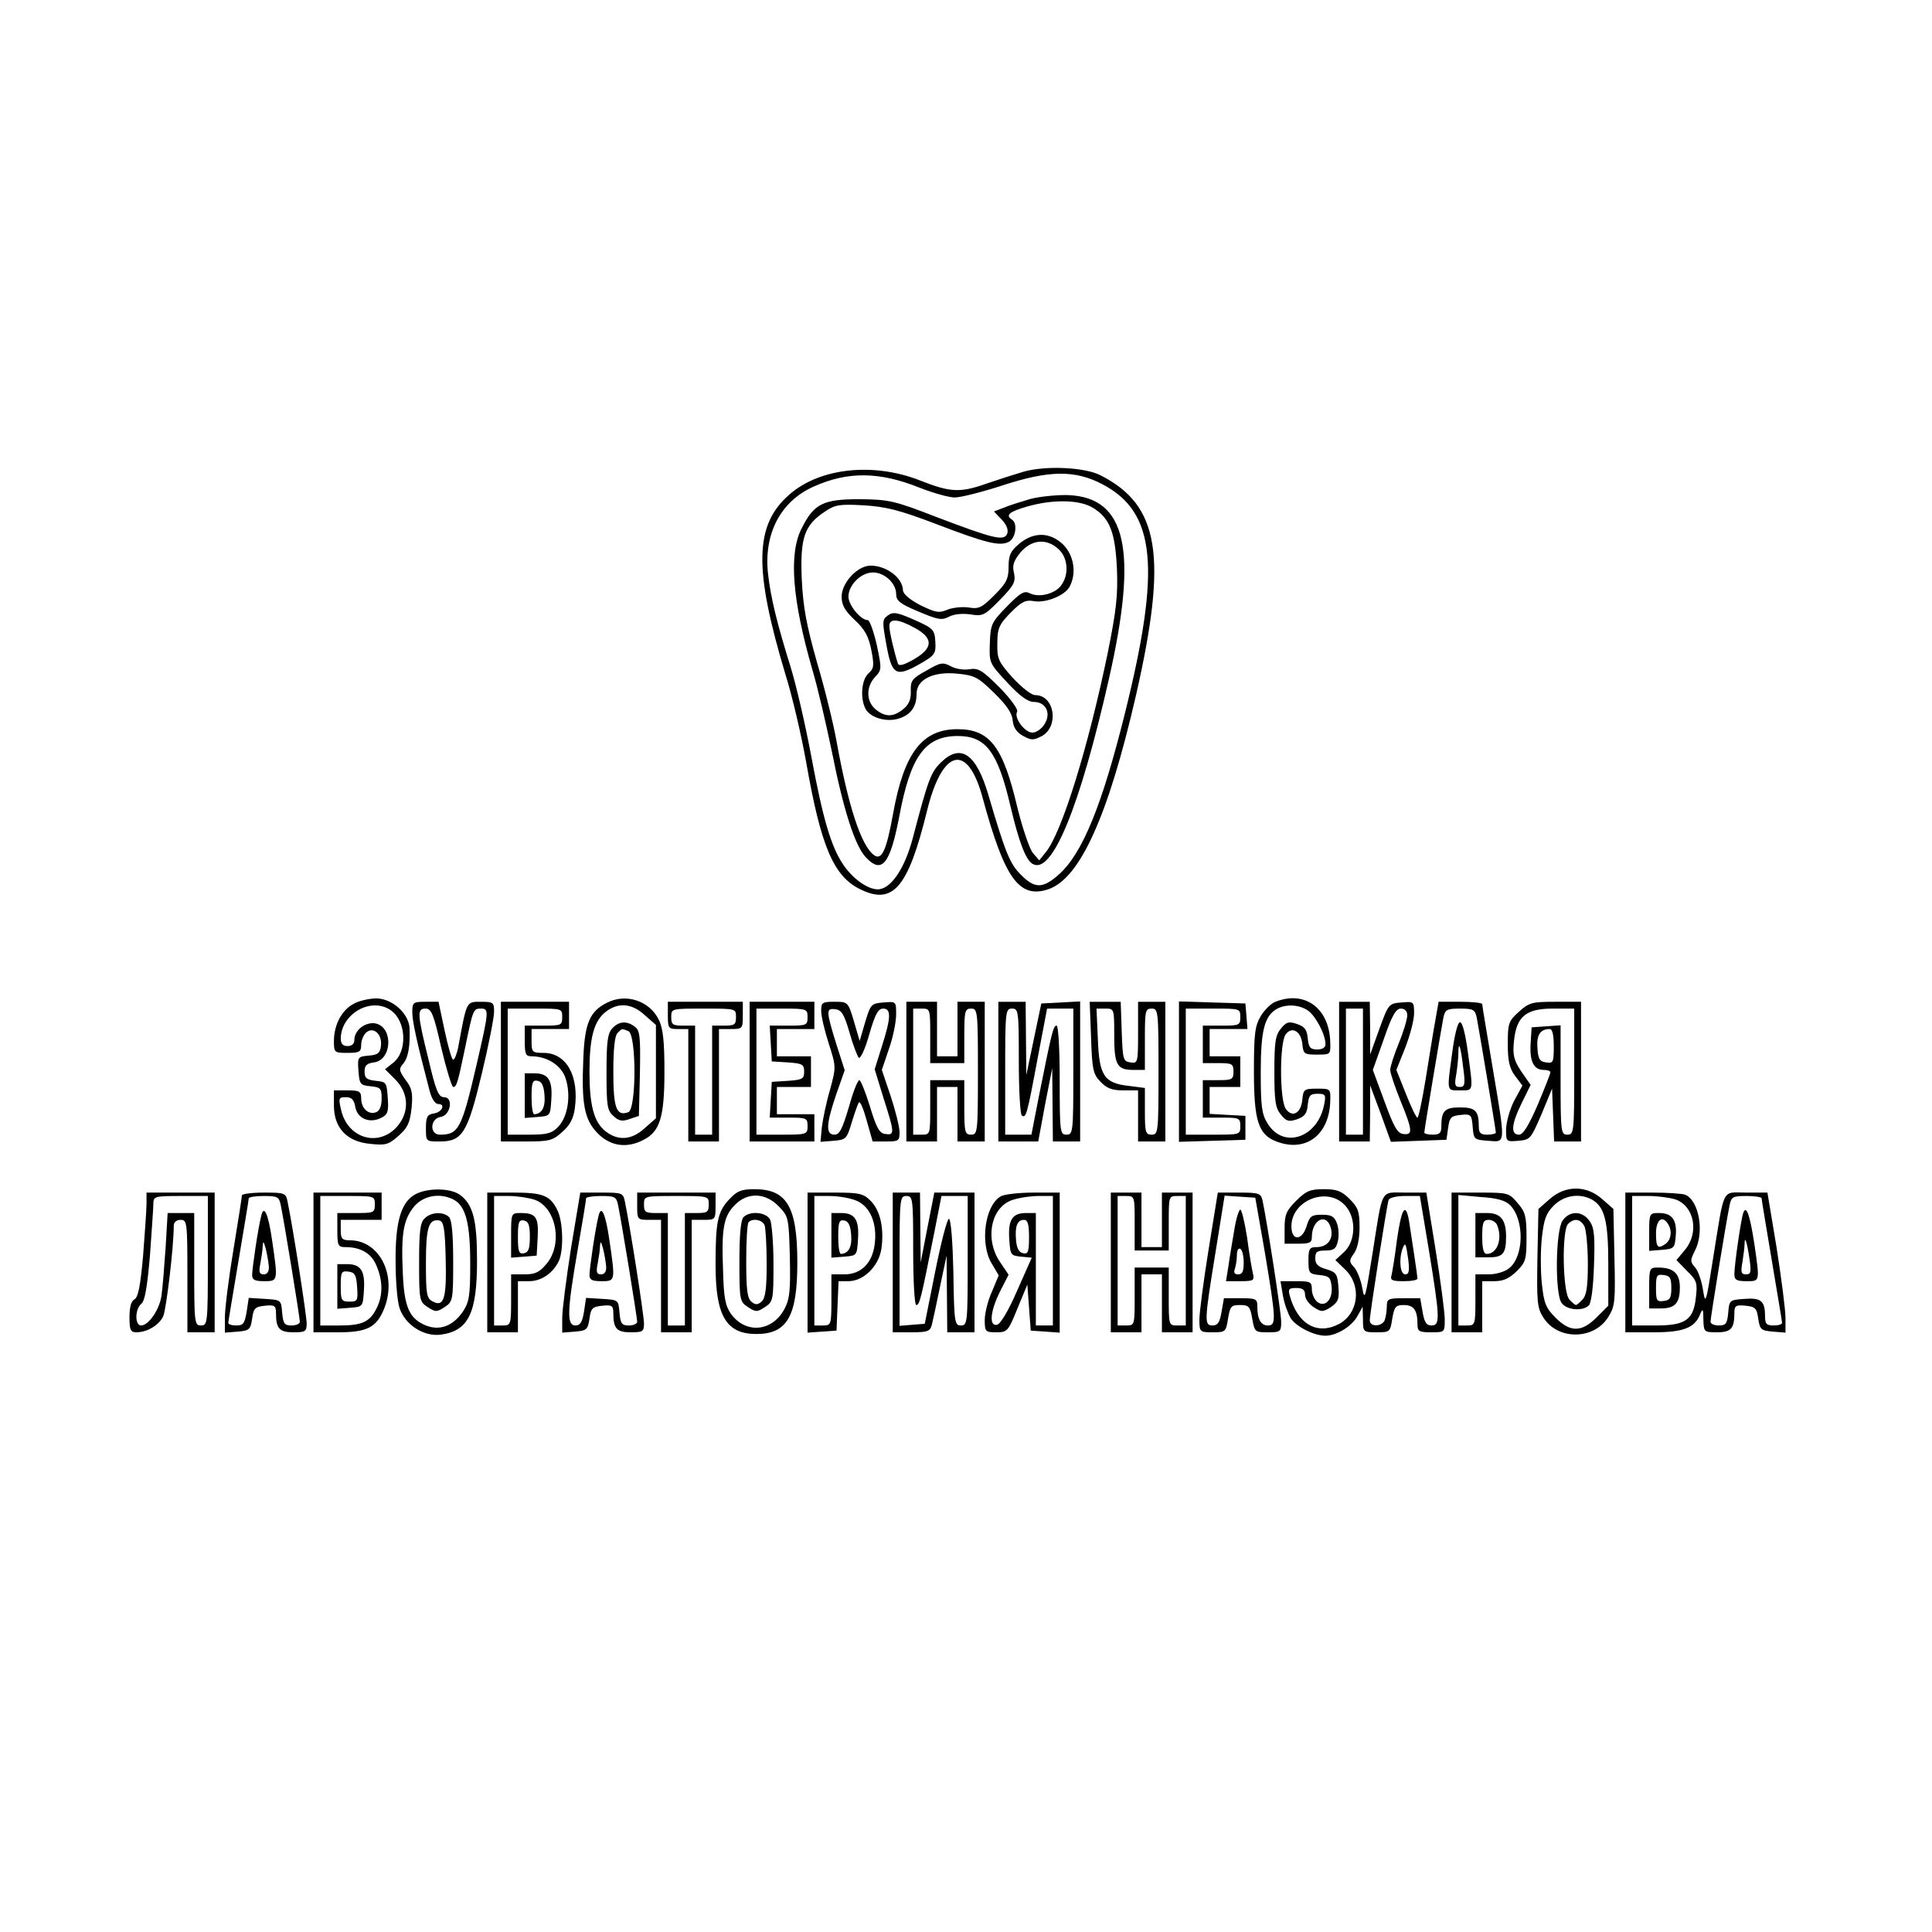 <?xml version="1.0" encoding="UTF-8" standalone="yes"?>
<svg version="1.0" xmlns="http://www.w3.org/2000/svg" width="150mm" height="150mm" viewBox="0 0 567 567" preserveAspectRatio="xMidYMid meet">
  <g transform="translate(0,567) scale(0.1,-0.1)" fill="#000000" stroke="none">
    <path d="M3005 4286 c-27 -8 -77 -24 -109 -35 -79 -28 -107 -26 -196 9 -137
54 -295 37 -384 -42 -102 -89 -104 -217 -11 -527 20 -63 47 -180 61 -258 43
-246 80 -335 159 -373 96 -47 140 5 195 228 45 186 120 204 164 40 64 -236
107 -296 192 -268 93 31 176 213 258 570 93 408 69 557 -104 645 -46 24 -160
29 -225 11z m-307 -47 c41 -16 87 -29 104 -29 17 0 81 16 142 36 135 44 211
45 291 3 157 -82 173 -244 66 -674 -67 -269 -124 -409 -193 -471 -47 -42 -71
-43 -112 -1 -32 31 -46 66 -95 233 -36 123 -82 154 -141 95 -28 -28 -36 -48
-81 -220 -24 -91 -65 -151 -103 -151 -30 0 -73 31 -101 72 -36 53 -60 135 -94
318 -17 91 -44 208 -60 260 -41 132 -59 205 -67 276 -13 118 37 213 134 256
100 45 193 44 310 -3z"/>
    <path d="M3025 4206 c-27 -8 -63 -19 -79 -26 l-29 -11 23 -24 c14 -15 20 -30
16 -41 -9 -23 -40 -15 -206 48 -126 49 -141 52 -227 53 -107 0 -134 -13 -170
-85 -39 -75 -28 -210 31 -415 15 -50 40 -157 57 -239 34 -172 68 -278 100
-312 47 -50 71 -21 98 119 33 178 76 237 172 237 82 0 117 -46 154 -204 25
-106 45 -159 65 -171 57 -35 139 165 225 545 85 376 51 529 -119 537 -33 1
-83 -4 -111 -11z m182 -26 c50 -30 66 -72 71 -180 3 -78 -2 -122 -27 -246 -57
-276 -134 -525 -181 -584 l-20 -25 -19 22 c-10 13 -30 72 -45 132 -42 180 -81
231 -176 231 -104 0 -157 -70 -189 -248 -20 -111 -34 -140 -58 -120 -37 30
-74 145 -108 333 -9 50 -34 153 -57 230 -31 110 -41 162 -45 245 -5 121 7 158
67 198 31 21 43 23 115 19 65 -4 105 -14 210 -54 149 -57 189 -67 216 -53 20
11 26 54 9 65 -20 13 -9 23 43 38 75 22 155 21 194 -3z"/>
    <path d="M2991 4074 c-25 -21 -31 -33 -31 -67 0 -35 -6 -48 -41 -83 -37 -37
-46 -42 -75 -37 -19 3 -47 0 -63 -6 -25 -11 -35 -9 -80 13 -31 16 -51 33 -51
44 -1 36 -48 72 -95 72 -38 0 -85 -50 -85 -91 0 -24 9 -41 38 -68 30 -28 41
-48 49 -88 9 -46 8 -55 -8 -69 -21 -19 -25 -73 -9 -104 14 -27 64 -41 100 -28
34 11 50 35 50 72 0 42 49 66 119 59 51 -5 61 -10 108 -56 36 -35 53 -59 55
-81 2 -21 11 -35 31 -46 24 -13 30 -13 55 0 51 29 37 120 -20 120 -11 0 -39
22 -66 51 -42 47 -46 56 -45 101 0 44 5 55 39 90 32 32 44 38 67 34 35 -7 92
16 106 42 21 39 13 91 -18 123 -39 38 -87 39 -130 3z m116 -16 c27 -25 31 -73
8 -105 -18 -26 -66 -38 -93 -24 -16 8 -27 2 -67 -39 -45 -46 -48 -52 -50 -107
-2 -58 -2 -59 51 -116 37 -40 61 -57 78 -57 36 0 52 -34 31 -66 -8 -13 -24
-24 -35 -24 -23 0 -55 44 -45 61 4 6 -17 36 -51 71 -52 52 -63 58 -89 54 -17
-3 -41 1 -55 9 -23 12 -30 11 -71 -13 -42 -23 -47 -29 -46 -60 1 -25 -6 -40
-22 -53 -29 -24 -53 -24 -81 -1 -28 23 -29 66 -2 95 20 21 20 24 5 95 -9 39
-21 72 -26 72 -21 0 -57 44 -57 69 0 34 37 71 72 71 34 0 68 -32 68 -63 0 -20
11 -29 66 -52 57 -24 68 -26 89 -15 15 8 39 10 62 7 37 -6 42 -4 87 42 42 43
47 53 42 79 -6 23 -1 36 19 61 33 38 77 42 112 9z"/>
    <path d="M2606 3864 c-17 -12 -17 -18 -5 -84 16 -91 28 -98 96 -60 47 27 50
31 48 67 -2 35 -6 39 -62 64 -50 22 -62 24 -77 13z m79 -37 c55 -30 54 -59 -3
-92 -30 -17 -44 -21 -47 -12 -11 34 -25 94 -25 110 0 23 26 21 75 -6z"/>
    <path d="M1038 2724 c-35 -18 -58 -62 -58 -109 0 -34 1 -35 40 -35 35 0 40 3
40 24 0 13 7 29 15 36 21 18 47 -5 43 -39 -2 -21 -9 -27 -36 -29 -32 -3 -33
-4 -30 -45 3 -39 5 -42 36 -45 29 -3 32 -6 32 -37 0 -21 -6 -35 -16 -39 -22
-9 -44 11 -44 40 0 21 -5 24 -40 24 l-40 0 0 -45 c0 -65 38 -106 107 -112 45
-5 54 -2 83 24 27 24 33 38 38 82 4 43 1 58 -18 82 -19 27 -20 32 -7 47 15 17
21 52 19 105 -3 44 -52 87 -99 87 -21 -1 -50 -7 -65 -16z m109 -19 c46 -32 49
-121 7 -154 l-24 -19 30 -30 c42 -42 42 -101 1 -143 -56 -56 -142 -27 -160 54
-8 34 -7 37 14 37 17 0 24 -7 28 -30 7 -34 43 -48 77 -30 18 9 21 19 18 58 -3
45 -4 47 -35 50 -27 3 -33 8 -33 27 0 18 6 24 27 27 53 6 58 101 7 114 -29 7
-64 -18 -64 -48 0 -11 -7 -18 -20 -18 -14 0 -20 7 -20 23 2 73 90 122 147 82z"/>
    <path d="M1781 2727 c-50 -25 -65 -60 -69 -162 -6 -136 3 -182 43 -222 37 -37
85 -44 134 -18 48 24 61 68 61 200 0 88 -4 126 -16 151 -27 57 -97 80 -153 51z
m111 -36 l33 -29 0 -137 0 -137 -33 -29 c-38 -35 -78 -38 -115 -9 -34 27 -47
76 -47 175 0 99 13 148 47 175 37 29 77 26 115 -9z"/>
    <path d="M1797 2652 c-14 -15 -17 -40 -17 -129 0 -98 2 -112 20 -128 16 -15
26 -17 48 -9 l27 9 3 125 c2 109 0 126 -15 137 -24 18 -47 16 -66 -5z m47 -8
c24 -9 24 -229 0 -238 -35 -13 -44 12 -44 118 0 66 4 106 12 114 14 14 12 14
32 6z"/>
    <path d="M3743 2730 c-13 -5 -32 -24 -43 -42 -17 -29 -20 -51 -20 -163 0 -144
13 -185 66 -205 86 -33 155 19 158 118 1 37 1 37 -39 37 -38 0 -40 -2 -43 -33
-4 -39 -29 -53 -48 -27 -19 25 -19 194 -1 219 18 25 45 10 49 -27 3 -30 5 -32
43 -32 40 0 40 0 39 37 -3 100 -75 152 -161 118z m96 -26 c23 -17 51 -70 51
-99 0 -9 -9 -15 -24 -15 -21 0 -25 6 -28 32 -2 26 -9 35 -32 43 -24 8 -31 6
-47 -14 -16 -19 -19 -40 -19 -126 0 -86 3 -107 19 -126 16 -20 23 -22 47 -14
23 8 30 17 32 43 3 27 7 32 29 32 23 0 25 -3 19 -32 -19 -98 -120 -131 -166
-55 -17 27 -20 50 -20 150 0 123 11 165 47 186 27 15 66 13 92 -5z"/>
    <path d="M1210 2699 c0 -27 14 -90 51 -231 6 -23 16 -38 25 -38 23 0 11 -25
-14 -28 -18 -3 -22 -10 -22 -43 0 -39 0 -39 40 -39 67 0 82 24 124 199 20 83
36 165 36 181 0 28 -2 30 -39 30 -43 0 -41 3 -66 -132 -4 -21 -11 -38 -15 -38
-4 0 -15 38 -25 85 l-18 85 -38 0 c-37 0 -39 -2 -39 -31z m85 -104 c15 -63 31
-115 35 -115 10 0 13 10 35 115 23 112 24 115 46 115 25 0 24 -7 -12 -163 -44
-190 -53 -207 -108 -207 -31 0 -29 47 2 52 29 4 39 58 10 58 -16 0 -24 19 -46
113 -33 133 -33 147 -8 147 17 0 24 -17 46 -115z"/>
    <path d="M1470 2525 l0 -205 75 0 c67 0 78 3 105 28 22 19 33 39 37 69 13 96
-25 163 -92 163 -33 0 -35 2 -35 35 l0 35 55 0 55 0 0 40 0 40 -100 0 -100 0
0 -205z m180 160 c0 -24 -3 -25 -55 -25 l-55 0 0 -45 c0 -39 3 -45 20 -45 46
0 88 -27 100 -65 16 -49 7 -111 -21 -141 -19 -20 -32 -24 -86 -24 l-63 0 0
185 0 185 80 0 c79 0 80 0 80 -25z"/>
    <path d="M1540 2454 l0 -65 38 3 c37 3 37 3 40 51 4 57 -9 77 -49 77 l-29 0 0
-66z m58 2 c3 -36 -8 -55 -30 -56 -5 0 -8 23 -8 51 0 43 3 50 18 47 12 -2 18
-15 20 -42z"/>
    <path d="M1960 2690 c0 -38 2 -40 30 -40 l30 0 0 -165 0 -165 45 0 45 0 0 165
0 165 35 0 c34 0 35 1 35 40 l0 40 -110 0 -110 0 0 -40z m200 -5 c0 -22 -4
-25 -35 -25 l-35 0 0 -160 0 -160 -25 0 -25 0 0 160 0 160 -35 0 c-31 0 -35 3
-35 25 0 25 0 25 95 25 95 0 95 0 95 -25z"/>
    <path d="M2200 2525 l0 -205 95 0 95 0 0 40 0 40 -55 0 -55 0 0 40 0 40 50 0
50 0 0 45 0 45 -50 0 -50 0 0 40 0 40 55 0 55 0 0 40 0 40 -95 0 -95 0 0 -205z
m170 160 c0 -24 -3 -25 -56 -25 l-55 0 3 -52 3 -53 48 -3 c42 -3 47 -6 47 -27
0 -21 -5 -24 -47 -27 l-48 -3 -3 -52 -3 -53 55 0 c53 0 56 -1 56 -25 0 -24 -2
-25 -75 -25 l-75 0 0 185 0 185 75 0 c73 0 75 -1 75 -25z"/>
    <path d="M2410 2703 c0 -15 10 -58 22 -95 22 -69 22 -69 4 -136 -11 -37 -21
-86 -24 -110 l-4 -43 38 3 c37 3 39 5 54 55 9 29 18 55 21 58 4 3 14 -22 23
-55 l17 -60 40 0 c36 0 39 2 39 27 0 16 -12 63 -26 106 l-26 77 21 62 c12 34
21 79 21 101 0 38 0 38 -37 35 -36 -3 -38 -5 -54 -58 l-16 -55 -17 58 c-17 57
-18 57 -57 57 -36 0 -39 -2 -39 -27z m83 -63 c10 -36 23 -69 27 -74 5 -5 19
25 31 68 17 59 26 76 41 76 24 0 23 -27 -4 -111 l-21 -67 26 -85 c33 -103 33
-109 5 -105 -17 2 -26 18 -45 81 -13 42 -27 77 -31 77 -5 0 -19 -36 -31 -80
-19 -63 -27 -80 -42 -80 -26 0 -25 30 5 118 l25 71 -25 78 c-30 97 -30 105 -2
101 18 -2 26 -16 41 -68z"/>
    <path d="M2660 2525 l0 -205 45 0 45 0 0 80 0 80 30 0 30 0 0 -80 0 -80 40 0
40 0 0 205 0 205 -40 0 -40 0 0 -80 0 -80 -30 0 -30 0 0 80 0 80 -45 0 -45 0
0 -205z m70 105 l0 -80 50 0 50 0 0 80 c0 73 2 80 20 80 19 0 20 -7 20 -185 0
-178 -1 -185 -20 -185 -18 0 -20 7 -20 80 l0 80 -50 0 -50 0 0 -80 c0 -79 0
-80 -25 -80 l-25 0 0 185 0 185 25 0 c25 0 25 -1 25 -80z"/>
    <path d="M2930 2525 l0 -205 58 0 59 0 20 108 21 107 1 -107 1 -108 40 0 40 0
0 205 0 206 -57 -3 -57 -3 -22 -105 -22 -105 -1 108 -1 107 -40 0 -40 0 0
-205z m60 31 c0 -85 4 -157 9 -160 12 -8 15 0 46 167 l28 147 39 0 38 0 0
-185 c0 -178 -1 -185 -20 -185 -19 0 -20 7 -20 160 0 90 -4 160 -9 160 -10 0
-14 -18 -52 -207 l-22 -113 -38 0 -39 0 0 185 c0 178 1 185 20 185 19 0 20 -7
20 -154z"/>
    <path d="M3202 2626 c3 -94 6 -108 27 -130 19 -20 34 -26 68 -26 l43 0 0 -75
0 -75 40 0 40 0 0 205 0 205 -40 0 -40 0 0 -91 c0 -88 -1 -90 -22 -87 -22 3
-23 8 -26 91 l-3 87 -46 0 -45 0 4 -104z m68 6 c0 -88 8 -102 57 -102 l33 0 0
90 c0 83 1 90 20 90 19 0 20 -7 20 -185 0 -178 -1 -185 -20 -185 -18 0 -20 7
-20 69 l0 68 -46 6 c-74 8 -88 30 -92 137 l-4 90 26 0 c26 0 26 -1 26 -78z"/>
    <path d="M3460 2525 l0 -206 98 3 97 3 0 35 0 35 -52 3 -53 3 0 40 0 39 45 0
45 0 0 45 0 45 -45 0 -45 0 0 40 0 40 56 0 55 0 -3 38 -3 37 -97 3 -98 3 0
-206z m180 160 c0 -24 -3 -25 -55 -25 l-55 0 0 -55 0 -55 45 0 c41 0 45 -2 45
-25 0 -23 -4 -25 -45 -25 l-45 0 0 -55 0 -55 55 0 c52 0 55 -1 55 -25 0 -25
-1 -25 -80 -25 l-80 0 0 185 0 185 80 0 c79 0 80 0 80 -25z"/>
    <path d="M3930 2525 l0 -205 45 0 45 0 1 83 0 82 31 -83 30 -83 82 3 81 3 5
35 c4 31 9 35 37 38 30 3 32 1 35 -35 3 -37 4 -38 46 -41 52 -4 51 -14 12 218
-16 96 -30 178 -30 183 0 4 -29 7 -64 7 l-64 0 -10 -57 c-6 -32 -18 -109 -28
-170 -10 -62 -21 -113 -24 -113 -4 0 -19 32 -34 70 l-28 70 26 65 c14 36 26
81 26 101 0 35 -1 35 -37 32 -37 -3 -38 -4 -65 -78 l-27 -75 0 78 -1 77 -45 0
-45 0 0 -205z m70 0 l0 -185 -25 0 -25 0 0 185 0 185 25 0 25 0 0 -185z m130
165 c0 -11 -11 -48 -25 -82 -14 -34 -25 -69 -25 -78 0 -10 14 -50 30 -90 36
-88 37 -102 8 -98 -17 2 -28 22 -55 96 l-34 92 32 90 c24 70 36 90 50 90 12 0
19 -7 19 -20z m204 -7 c7 -36 56 -329 56 -337 0 -3 -11 -6 -25 -6 -20 0 -25 5
-25 24 0 46 -10 56 -55 56 -45 0 -55 -10 -55 -56 0 -19 -5 -24 -25 -24 -14 0
-25 3 -25 6 0 8 49 301 56 337 5 24 10 27 49 27 39 0 44 -3 49 -27z"/>
    <path d="M4262 2581 c-16 -117 -17 -111 23 -111 40 0 39 -6 23 111 -7 53 -16
89 -23 89 -7 0 -16 -36 -23 -89z m32 -43 c7 -51 5 -58 -10 -58 -14 0 -16 6
-10 38 3 20 6 48 6 61 0 40 7 20 14 -41z"/>
    <path d="M4458 2701 c-30 -27 -33 -33 -33 -94 0 -51 5 -72 21 -94 l22 -29 -24
-44 c-13 -25 -23 -62 -24 -83 0 -38 0 -38 36 -35 35 3 37 6 68 78 l31 75 3
-77 3 -78 39 0 40 0 0 205 0 205 -75 0 c-68 0 -77 -2 -107 -29z m162 -176 c0
-178 -1 -185 -20 -185 -19 0 -20 7 -20 161 l0 160 -42 -3 -43 -3 -3 -48 c-3
-52 9 -77 39 -77 11 0 19 -3 19 -7 0 -5 -17 -47 -37 -95 -27 -62 -43 -88 -55
-88 -25 0 -23 30 8 93 l26 53 -27 39 c-22 33 -26 48 -22 88 7 73 34 97 114 97
l63 0 0 -185z m-60 74 c0 -47 -2 -50 -22 -47 -19 2 -24 10 -26 42 -3 38 8 56
36 56 8 0 12 -17 12 -51z"/>
    <path d="M1219 2165 c-42 -23 -59 -80 -58 -198 0 -56 5 -118 12 -137 17 -49
71 -83 120 -77 82 11 107 63 107 217 0 121 -12 166 -51 194 -29 20 -95 20
-130 1z m113 -16 c35 -19 48 -70 48 -187 0 -97 -3 -113 -22 -142 -29 -42 -68
-56 -108 -40 -49 20 -64 54 -68 157 -5 114 2 154 34 193 28 32 76 40 116 19z"/>
    <path d="M1246 2094 c-13 -12 -16 -39 -16 -129 0 -111 1 -115 25 -131 23 -15
27 -15 50 0 24 16 25 20 25 134 0 78 -4 122 -12 130 -17 17 -54 15 -72 -4z
m62 -118 c3 -117 -5 -144 -39 -125 -17 9 -19 22 -19 112 0 105 8 131 40 125
12 -3 16 -24 18 -112z"/>
    <path d="M2140 2150 c-34 -36 -40 -66 -40 -192 0 -150 31 -203 120 -203 90 0
120 52 120 209 0 164 -30 216 -126 216 -38 0 -51 -5 -74 -30z m146 -21 c28
-29 29 -33 32 -147 2 -97 0 -123 -15 -152 -35 -68 -113 -76 -157 -17 -17 24
-22 46 -24 129 -5 124 2 159 35 192 37 38 90 36 129 -5z"/>
    <path d="M2182 2098 c-8 -8 -12 -52 -12 -130 0 -114 1 -118 25 -134 23 -15 27
-15 50 0 24 16 25 20 25 127 0 61 -5 119 -10 130 -12 22 -59 26 -78 7z m62
-24 c3 -9 6 -60 6 -114 0 -74 -4 -100 -15 -110 -12 -10 -18 -10 -30 0 -12 10
-15 37 -15 120 0 58 3 110 7 113 12 13 41 7 47 -9z"/>
    <path d="M3804 2146 c-29 -29 -34 -41 -34 -80 l0 -46 40 0 c33 0 40 3 40 19 0
53 44 73 56 26 8 -31 -10 -55 -42 -55 -21 0 -24 -5 -24 -39 0 -37 2 -40 33
-43 28 -3 32 -7 35 -34 4 -38 -20 -63 -43 -44 -8 7 -15 23 -15 36 0 22 -4 24
-46 24 l-46 0 7 -42 c4 -24 15 -53 23 -67 17 -25 68 -51 102 -51 33 0 78 28
94 58 l15 27 1 -37 c0 -37 1 -38 40 -38 39 0 40 1 46 40 6 35 10 40 34 40 29
0 40 -15 40 -56 0 -21 4 -24 40 -24 40 0 40 0 40 38 0 20 -12 112 -27 205
l-27 167 -62 0 c-74 0 -65 17 -96 -179 -21 -131 -23 -141 -30 -101 -4 23 -15
51 -24 61 -15 16 -15 20 0 41 10 14 16 43 16 76 0 46 -4 58 -29 83 -24 24 -38
29 -76 29 -40 0 -52 -5 -81 -34z m141 -11 c36 -35 35 -106 0 -139 l-26 -24 31
-30 c47 -48 36 -128 -21 -158 -64 -33 -121 0 -144 84 -5 19 -2 22 19 22 19 0
26 -5 26 -20 0 -11 11 -27 25 -36 23 -15 27 -15 51 0 21 15 25 23 22 59 -3 38
-6 43 -35 52 -25 7 -33 15 -33 32 0 19 5 23 30 23 24 0 31 5 36 26 4 15 3 39
-2 53 -8 21 -16 26 -44 26 -31 0 -36 -4 -45 -32 -13 -45 -45 -46 -45 -2 0 75
102 117 155 64z m249 -137 c32 -197 33 -218 7 -218 -15 0 -21 10 -26 40 l-7
40 -49 0 c-45 0 -49 -2 -49 -24 0 -13 -3 -31 -6 -40 -8 -20 -44 -21 -44 -1 0
20 50 336 55 353 3 7 22 12 48 12 l44 0 27 -162z"/>
    <path d="M4100 2033 c-6 -49 -14 -96 -16 -105 -5 -15 1 -18 35 -18 23 0 41 3
41 8 0 7 -16 112 -25 170 -10 56 -22 35 -35 -55z m33 -60 c4 -33 2 -43 -9 -43
-15 0 -19 44 -8 75 8 21 10 18 17 -32z"/>
    <path d="M4548 2151 l-33 -29 -3 -144 c-2 -128 -1 -146 17 -174 42 -68 149
-67 191 1 20 32 21 46 18 176 l-3 141 -33 29 c-46 41 -108 41 -154 0z m123 -1
c38 -21 49 -62 49 -191 l0 -121 -34 -34 c-44 -44 -77 -45 -121 -1 -28 28 -34
42 -40 100 -4 37 -4 97 0 134 6 54 12 72 35 95 30 30 75 37 111 18z"/>
    <path d="M4586 2088 c-21 -29 -23 -215 -3 -242 15 -21 62 -25 80 -7 7 7 13 54
15 117 3 84 1 110 -12 129 -21 32 -59 33 -80 3z m64 -17 c5 -11 10 -60 10
-110 0 -68 -4 -93 -16 -105 -8 -9 -17 -16 -19 -16 -2 0 -11 7 -19 16 -20 20
-23 203 -4 222 18 18 36 15 48 -7z"/>
    <path d="M430 2138 c0 -18 -5 -87 -10 -153 -8 -88 -14 -121 -25 -128 -10 -5
-15 -23 -15 -52 0 -38 3 -45 20 -45 32 0 67 21 79 47 9 20 31 204 31 266 0 10
8 17 20 17 19 0 20 -7 20 -165 l0 -165 40 0 40 0 0 205 0 205 -100 0 -100 0 0
-32z m180 -168 c0 -183 -1 -190 -20 -190 -19 0 -20 7 -20 165 l0 165 -39 0
-39 0 -6 -102 c-4 -57 -9 -120 -12 -140 -6 -42 -38 -88 -60 -88 -19 0 -18 49
1 64 10 8 17 48 25 140 5 71 10 140 10 152 0 23 3 24 80 24 l80 0 0 -190z"/>
    <path d="M710 2162 c0 -4 -11 -76 -25 -160 -14 -84 -25 -173 -25 -198 l0 -45
38 3 c34 3 37 6 42 38 4 31 9 35 38 38 28 3 32 0 32 -22 0 -45 10 -56 51 -56
35 0 39 2 39 26 0 23 -40 280 -56 357 -5 26 -8 27 -70 27 -35 0 -64 -4 -64 -8z
m114 -29 c10 -48 56 -330 56 -342 0 -6 -11 -11 -24 -11 -21 0 -25 5 -28 38 -3
37 -3 37 -50 40 l-48 3 -6 -40 c-6 -35 -10 -41 -30 -41 -13 0 -24 3 -24 8 0 4
14 86 30 182 16 96 30 178 30 183 0 4 20 7 44 7 40 0 45 -2 50 -27z"/>
    <path d="M766 2099 c-9 -36 -26 -152 -26 -171 0 -14 8 -18 35 -18 41 0 41 0
24 117 -12 84 -25 110 -33 72z m23 -146 c1 -15 -5 -23 -15 -23 -13 0 -15 7
-10 31 3 17 7 41 7 53 1 15 3 13 9 -9 4 -16 8 -40 9 -52z"/>
    <path d="M920 1965 l0 -205 73 0 c83 0 111 14 133 66 41 97 -10 203 -98 204
-24 0 -28 4 -28 30 l0 30 60 0 60 0 0 40 0 40 -100 0 -100 0 0 -205z m180 170
c0 -24 -3 -25 -55 -25 l-55 0 0 -50 c0 -46 2 -50 24 -50 45 0 77 -19 91 -55
19 -44 19 -88 0 -125 -20 -40 -43 -50 -109 -50 l-56 0 0 190 0 190 80 0 c79 0
80 0 80 -25z"/>
    <path d="M990 1894 l0 -65 38 3 c37 3 37 3 40 51 4 57 -9 77 -49 77 l-29 0 0
-66z m58 -1 c3 -40 1 -43 -22 -43 -24 0 -26 3 -26 46 0 41 2 45 23 42 18 -2
23 -10 25 -45z"/>
    <path d="M1430 1965 l0 -205 45 0 45 0 0 75 0 75 33 0 c35 0 68 22 86 57 16
31 14 119 -4 153 -21 42 -43 50 -129 50 l-76 0 0 -205z m139 184 c63 -22 84
-130 35 -188 -21 -25 -33 -31 -65 -31 l-39 0 0 -75 c0 -73 -1 -75 -25 -75
l-25 0 0 190 0 190 44 0 c23 0 57 -5 75 -11z"/>
    <path d="M1500 2044 l0 -65 38 3 37 3 3 54 c3 59 -5 71 -50 71 -28 0 -28 -1
-28 -66z m55 -4 c0 -35 -4 -45 -17 -48 -15 -3 -18 4 -18 48 0 44 3 51 18 48
13 -3 17 -13 17 -48z"/>
    <path d="M1676 2008 c-14 -90 -26 -182 -26 -206 l0 -43 38 3 c34 3 37 6 42 38
4 31 9 35 38 38 28 3 32 0 32 -22 0 -45 10 -56 51 -56 35 0 39 2 39 26 0 23
-40 280 -56 357 -5 26 -8 27 -68 27 l-63 0 -27 -162z m138 125 c10 -48 56
-330 56 -342 0 -6 -11 -11 -24 -11 -21 0 -25 5 -28 38 -3 37 -3 37 -50 40
l-48 3 -6 -40 c-5 -31 -11 -41 -25 -41 -26 0 -25 40 6 220 14 80 25 148 25
153 0 4 20 7 44 7 40 0 45 -2 50 -27z"/>
    <path d="M1756 2099 c-9 -36 -26 -152 -26 -171 0 -14 8 -18 35 -18 41 0 41 0
24 117 -12 84 -25 110 -33 72z m23 -146 c1 -15 -5 -23 -15 -23 -13 0 -15 7
-10 31 3 17 7 41 7 53 1 15 3 13 9 -9 4 -16 8 -40 9 -52z"/>
    <path d="M1870 2130 c0 -39 1 -40 35 -40 l35 0 0 -165 0 -165 45 0 45 0 0 165
0 165 35 0 c34 0 35 1 35 40 l0 40 -115 0 -115 0 0 -40z m210 5 c0 -22 -4 -25
-35 -25 l-35 0 0 -165 0 -165 -25 0 -25 0 0 165 0 165 -35 0 c-31 0 -35 3 -35
25 0 25 0 25 95 25 95 0 95 0 95 -25z"/>
    <path d="M2370 1964 l0 -205 43 3 42 3 3 73 3 72 29 0 c45 0 90 45 97 97 8 59
-4 111 -32 139 -21 21 -33 24 -105 24 l-80 0 0 -206z m144 182 c40 -17 61 -67
53 -128 -7 -55 -40 -88 -89 -88 l-38 0 0 -75 c0 -73 -1 -75 -25 -75 l-25 0 0
190 0 190 45 0 c25 0 61 -6 79 -14z"/>
    <path d="M2440 2044 l0 -65 38 3 c37 3 37 3 40 51 4 57 -9 77 -49 77 l-29 0 0
-66z m58 2 c3 -36 -8 -55 -30 -56 -5 0 -8 23 -8 51 0 43 3 50 18 47 12 -2 18
-15 20 -42z"/>
    <path d="M2620 1965 l0 -205 55 0 c48 0 55 3 60 23 3 12 14 63 24 112 l19 90
1 -112 1 -113 40 0 40 0 0 205 0 205 -59 0 -59 0 -20 -102 -20 -103 -1 103 -1
102 -40 0 -40 0 0 -205z m60 35 c0 -90 4 -160 9 -160 10 0 14 18 52 208 l22
112 38 0 39 0 0 -190 c0 -183 -1 -190 -20 -190 -18 0 -20 8 -22 155 -2 89 -7
156 -13 158 -5 1 -23 -68 -40 -153 l-31 -155 -37 -3 -37 -3 0 190 c0 184 1
191 20 191 19 0 20 -7 20 -160z"/>
    <path d="M2937 2159 c-47 -27 -62 -140 -26 -198 l20 -34 -20 -48 c-12 -26 -21
-64 -21 -83 0 -34 2 -36 34 -36 32 0 35 3 62 70 l29 70 5 -67 5 -68 43 -3 42
-3 0 205 0 206 -77 0 c-43 0 -86 -5 -96 -11z m153 -189 l0 -190 -25 0 -25 0 0
165 0 165 -29 0 c-40 0 -53 -20 -49 -77 3 -46 4 -48 35 -51 l31 -3 -43 -97
c-25 -58 -49 -98 -59 -100 -24 -5 -20 40 9 98 l25 49 -25 37 c-44 64 -29 155
30 180 16 7 51 13 78 14 l47 0 0 -190z m-70 69 c0 -43 -3 -50 -17 -47 -12 2
-19 14 -21 37 -4 41 3 61 23 61 11 0 15 -12 15 -51z"/>
    <path d="M3260 1965 l0 -205 45 0 45 0 0 85 0 85 30 0 30 0 0 -85 0 -85 45 0
45 0 0 205 0 205 -45 0 -45 0 0 -80 0 -80 -30 0 -30 0 0 80 0 80 -45 0 -45 0
0 -205z m70 115 l0 -80 50 0 50 0 0 80 c0 79 0 80 25 80 l25 0 0 -190 0 -190
-25 0 c-25 0 -25 1 -25 85 l0 85 -50 0 -50 0 0 -85 c0 -84 0 -85 -25 -85 l-25
0 0 190 0 190 25 0 c25 0 25 -1 25 -80z"/>
    <path d="M3547 2003 c-15 -93 -27 -185 -27 -205 0 -37 1 -38 39 -38 37 0 39 1
45 40 6 36 9 40 35 40 26 0 30 -4 36 -40 7 -39 8 -40 46 -40 37 0 39 2 39 31
0 28 -42 297 -55 357 -5 20 -11 22 -68 22 l-63 0 -27 -167z m165 -8 c33 -198
34 -215 9 -215 -21 0 -31 19 -31 56 0 22 -4 24 -49 24 l-49 0 -7 -40 c-5 -30
-11 -40 -26 -40 -25 0 -25 11 8 213 l27 168 45 -3 45 -3 28 -160z"/>
    <path d="M3622 2058 c-6 -35 -14 -82 -17 -105 l-7 -43 42 0 c39 0 42 2 37 23
-3 12 -11 59 -17 105 -7 45 -16 82 -20 82 -4 0 -13 -28 -18 -62z m28 -94 c0
-25 -4 -34 -16 -34 -11 0 -14 5 -10 16 3 9 6 27 6 40 0 14 4 22 10 19 6 -3 10
-22 10 -41z"/>
    <path d="M4260 1965 l0 -205 45 0 45 0 0 75 0 75 36 0 c26 0 43 8 65 29 27 27
29 35 29 99 0 61 -3 75 -26 101 -25 30 -28 31 -110 31 l-84 0 0 -205z m172
168 c42 -43 41 -150 -3 -185 -12 -10 -38 -18 -60 -18 l-39 0 0 -75 c0 -73 -1
-75 -25 -75 l-25 0 0 191 0 192 66 -6 c47 -3 72 -10 86 -24z"/>
    <path d="M4330 2045 l0 -65 39 0 c42 0 51 11 51 61 0 49 -16 69 -55 69 l-35 0
0 -65z m64 29 c16 -40 0 -84 -31 -84 -9 0 -13 16 -13 50 0 42 3 50 19 50 10 0
22 -7 25 -16z"/>
    <path d="M4770 1965 l0 -205 83 0 c88 0 121 13 137 54 7 17 9 15 9 -16 1 -37
2 -38 40 -38 41 0 51 11 51 56 0 22 4 25 33 22 28 -3 33 -7 37 -38 5 -32 8
-35 43 -38 l37 -3 0 43 c0 24 -12 116 -26 206 l-27 162 -62 0 c-73 0 -63 20
-97 -190 -21 -135 -23 -141 -30 -96 -4 26 -14 56 -23 66 -15 17 -15 21 -1 49
29 55 12 149 -29 165 -9 3 -52 6 -96 6 l-79 0 0 -205z m147 185 c56 -20 70
-98 28 -148 l-25 -30 31 -32 c29 -28 31 -35 26 -78 -7 -66 -31 -82 -118 -82
l-69 0 0 190 0 190 49 0 c26 0 62 -5 78 -10z m253 3 c0 -5 14 -87 30 -183 16
-96 30 -178 30 -182 0 -5 -11 -8 -25 -8 -21 0 -25 5 -25 28 0 44 -12 54 -61
50 -43 -3 -44 -4 -47 -40 -3 -33 -7 -38 -28 -38 -13 0 -24 5 -24 11 0 12 46
294 56 342 5 25 10 27 50 27 24 0 44 -3 44 -7z"/>
    <path d="M4840 2054 l0 -55 38 3 c35 3 37 5 40 41 4 47 -11 67 -49 67 -28 0
-29 -1 -29 -56z m58 19 c10 -20 5 -44 -12 -55 -21 -14 -26 -8 -26 32 0 43 21
56 38 23z"/>
    <path d="M4840 1890 l0 -60 33 0 c43 0 57 15 57 62 0 41 -19 58 -64 58 -25 0
-26 -2 -26 -60z m65 0 c0 -29 -4 -36 -22 -38 -21 -3 -23 1 -23 38 0 37 2 41
23 38 18 -2 22 -9 22 -38z"/>
    <path d="M5116 2110 c-7 -20 -26 -153 -26 -179 0 -17 6 -21 35 -21 40 0 40 -3
24 107 -13 86 -24 119 -33 93z m18 -132 c6 -41 5 -48 -10 -48 -14 0 -16 6 -10
38 3 20 6 43 6 51 0 27 7 6 14 -41z"/>
  </g>
</svg>